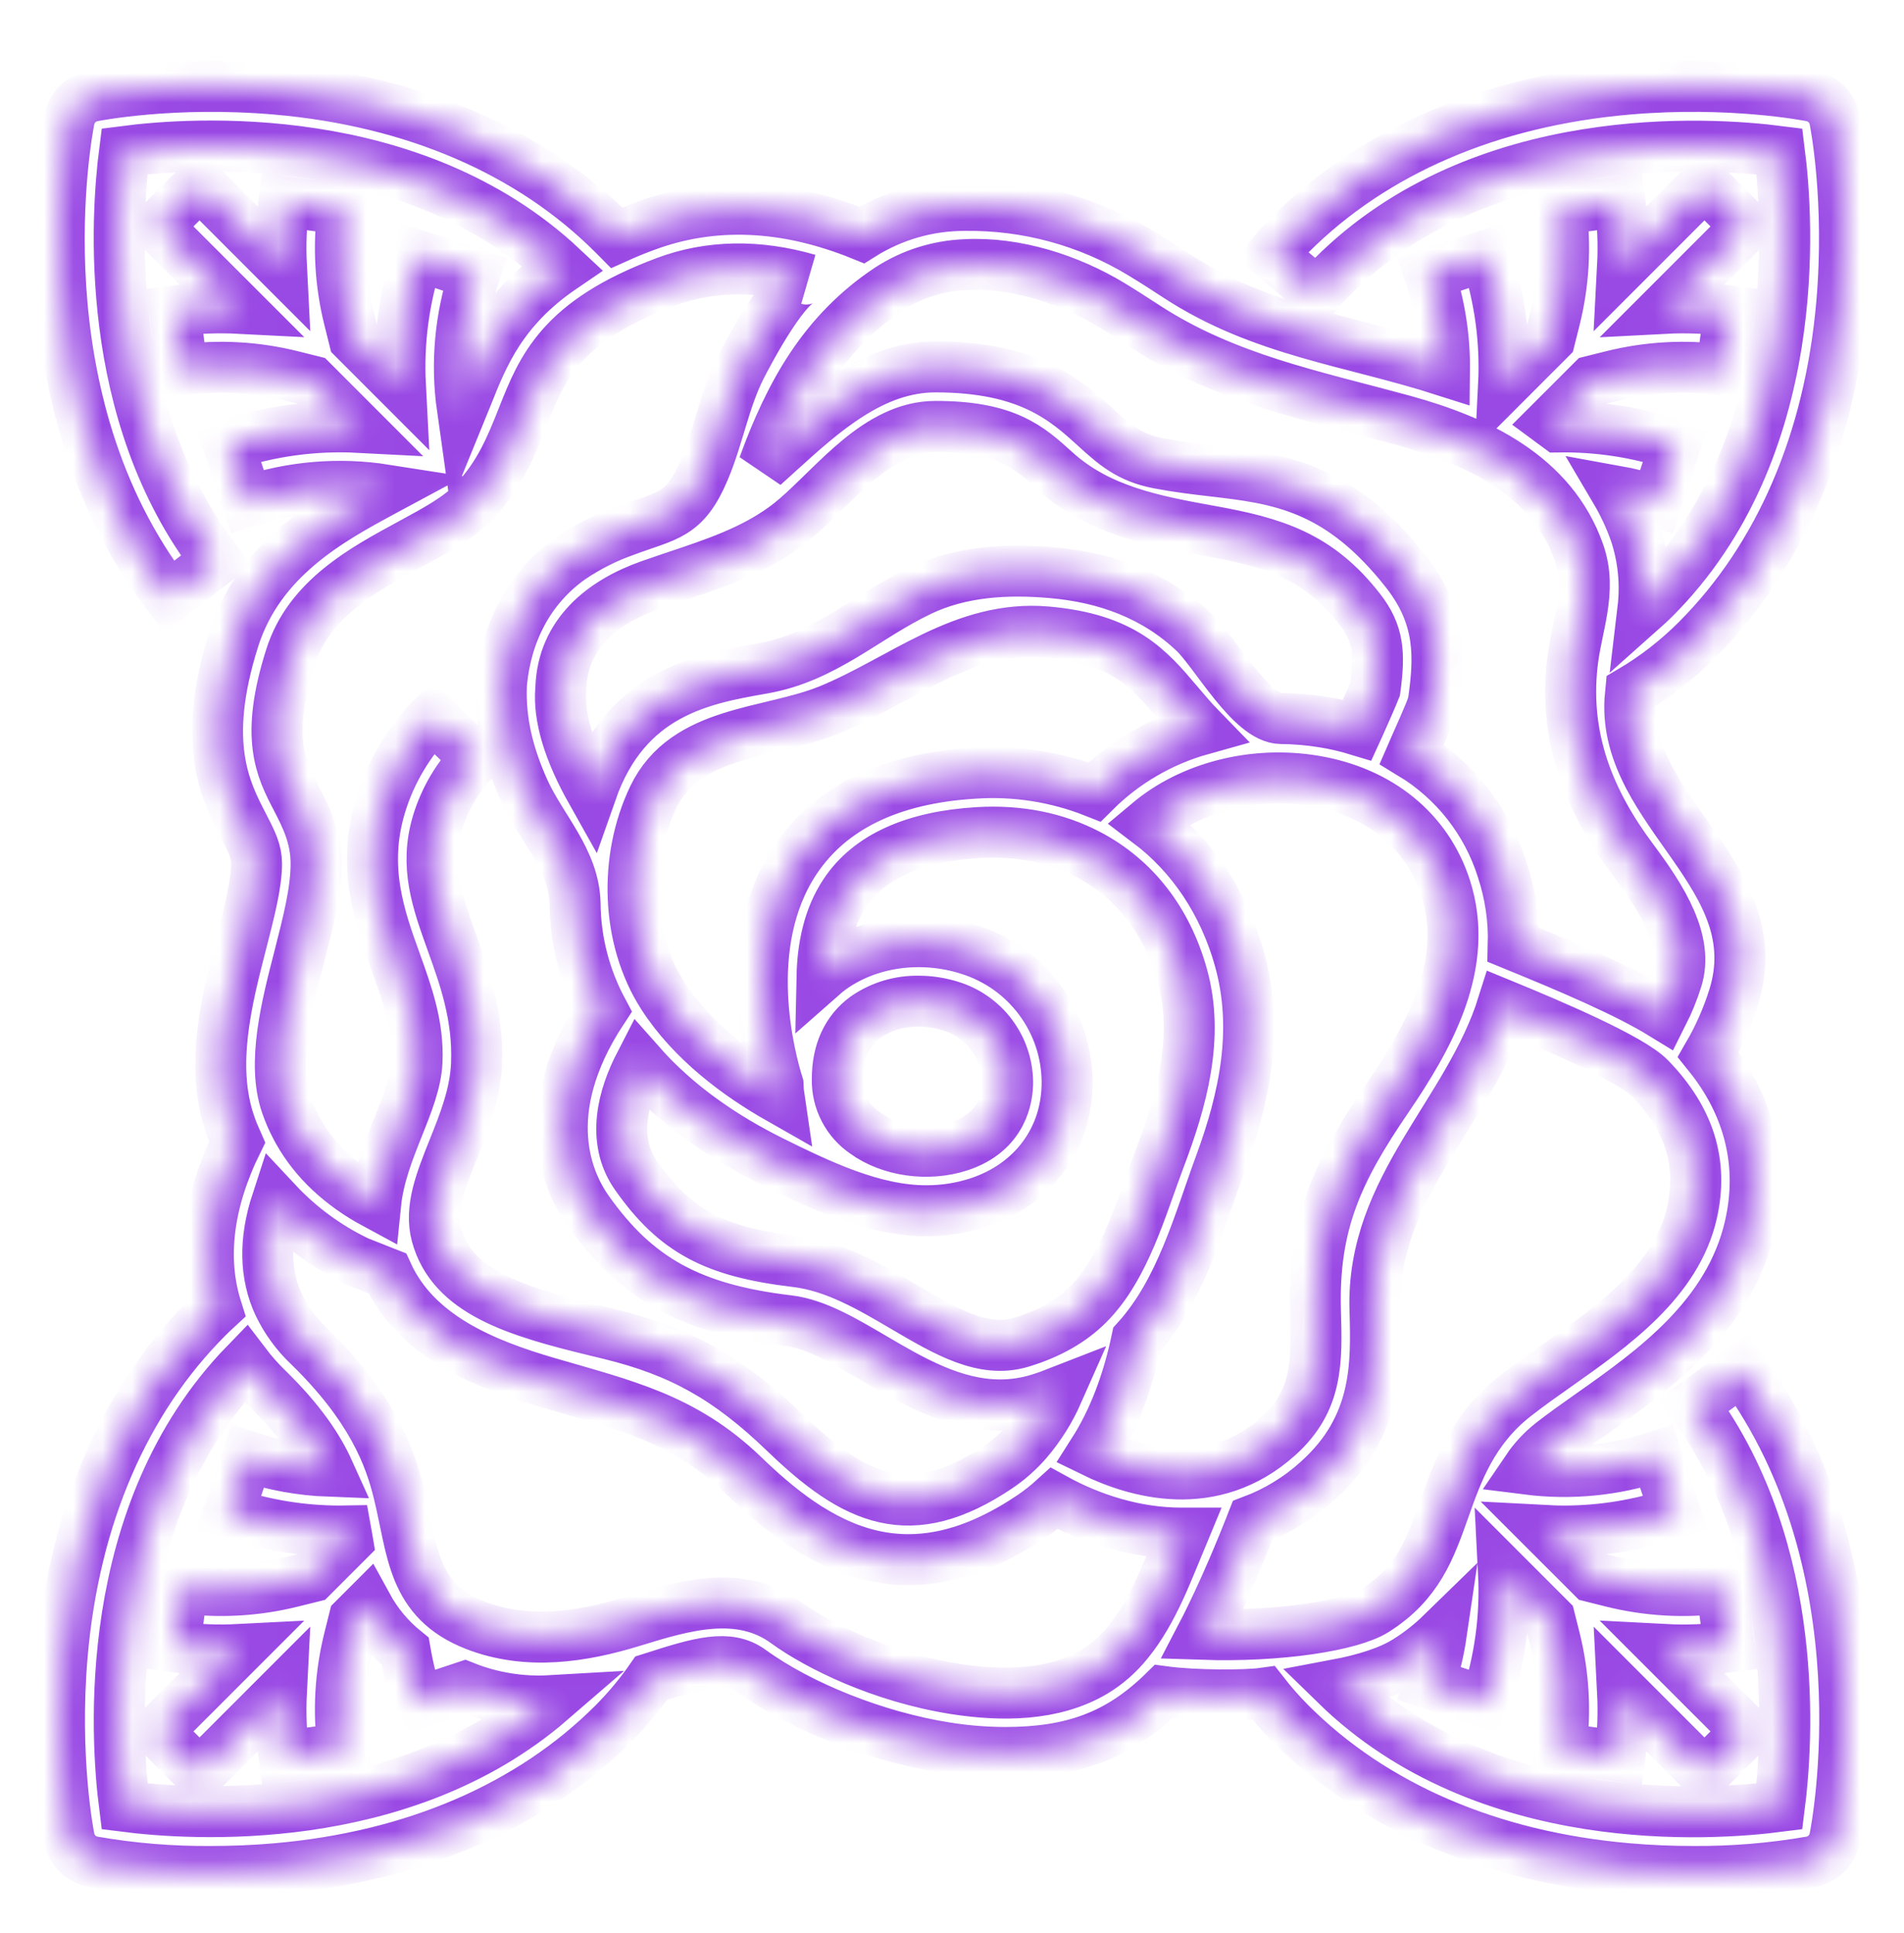<?xml version="1.0" encoding="UTF-8"?>
<svg xmlns="http://www.w3.org/2000/svg" width="65" height="66" viewBox="0 0 65 66" fill="none">
  <g id="rose-element-fortune-mystical">
    <g id="Outline">
      <g id="Vector">
        <mask id="path-1-inside-1_2501_308" fill="white">
          <path d="M59.456 46.767L57.818 47.969C61.492 52.972 61.02 59.547 60.748 61.667C58.42 61.969 50.734 62.511 45.614 57.517C46.597 57.332 47.445 57.061 48.027 56.694C48.452 56.429 48.847 56.118 49.206 55.768C49.121 56.346 48.986 56.916 48.801 57.471L50.728 58.113C51.203 56.687 51.406 55.184 51.328 53.682L52.91 55.265L53.079 55.939C53.386 57.165 53.458 58.438 53.29 59.69L55.303 59.959C55.401 59.226 55.43 58.485 55.392 57.747L58.187 60.543L59.624 59.106L56.828 56.31C57.566 56.349 58.307 56.32 59.04 56.222L58.771 54.209C57.519 54.376 56.246 54.304 55.021 53.997L54.348 53.828L52.767 52.248C52.974 52.259 53.181 52.266 53.389 52.266C54.682 52.265 55.968 52.056 57.195 51.647L56.553 49.72C55.133 50.194 53.624 50.342 52.138 50.154C52.366 49.818 52.644 49.519 52.962 49.268C53.361 48.954 53.825 48.626 54.317 48.28C56.423 46.794 59.045 44.947 59.744 41.846C60.218 39.746 59.724 37.742 58.321 36.004C58.679 35.386 58.968 34.73 59.182 34.047C60.487 29.933 55.434 27.73 55.644 23.902C55.65 23.803 55.659 23.703 55.669 23.602C56.49 23.119 57.246 22.533 57.919 21.86C60.753 19.027 62.466 15.049 62.874 10.357C63.178 6.85 62.658 4.19 62.635 4.079C62.596 3.882 62.499 3.702 62.358 3.56C62.216 3.418 62.035 3.322 61.839 3.282C61.727 3.26 59.068 2.739 55.561 3.044C50.869 3.452 46.891 5.165 44.058 7.998C43.836 8.22 43.621 8.453 43.42 8.691L44.968 10.005C45.134 9.809 45.311 9.618 45.494 9.435C50.599 4.329 58.4 4.869 60.748 5.169C61.048 7.519 61.587 15.319 56.482 20.423C56.354 20.551 56.222 20.674 56.087 20.794C56.191 19.919 56.101 19.032 55.824 18.196C55.65 17.697 55.426 17.216 55.157 16.76C55.63 16.845 56.097 16.964 56.553 17.116L57.194 15.188C55.91 14.761 54.562 14.553 53.207 14.575C53.126 14.512 53.044 14.452 52.961 14.392L54.347 13.007L55.021 12.839C56.247 12.531 57.52 12.46 58.772 12.627L59.041 10.614C58.308 10.517 57.567 10.487 56.829 10.526L59.624 7.73L58.188 6.293L55.392 9.089C55.431 8.351 55.401 7.61 55.304 6.877L53.291 7.146C53.458 8.398 53.386 9.671 53.079 10.896L52.91 11.57L51.33 13.151C51.406 11.65 51.202 10.148 50.729 8.722L48.802 9.364C49.154 10.425 49.326 11.537 49.313 12.655C46.111 11.63 43.081 11.313 40.212 9.445C39.81 9.183 39.394 8.912 38.967 8.655C37.153 7.554 35.066 6.985 32.944 7.012C31.698 7.008 30.476 7.358 29.42 8.021C26.807 6.961 24.318 6.86 22.012 7.722C21.671 7.849 21.353 7.981 21.053 8.116C21.015 8.078 20.979 8.037 20.941 7.999C18.108 5.165 14.13 3.452 9.438 3.044C5.931 2.74 3.272 3.26 3.16 3.283C2.964 3.322 2.783 3.419 2.642 3.56C2.5 3.702 2.404 3.883 2.364 4.079C2.287 4.464 0.535 13.594 5.774 20.375L7.381 19.133C3.491 14.098 3.974 7.326 4.251 5.168C6.551 4.87 14.077 4.338 19.195 9.136C17.122 10.547 16.487 12.147 15.95 13.502C15.893 13.646 15.837 13.787 15.781 13.924C15.565 12.393 15.708 10.831 16.198 9.364L14.271 8.722C13.795 10.148 13.591 11.65 13.669 13.151L12.089 11.57L11.921 10.896C11.613 9.671 11.542 8.398 11.709 7.145L9.696 6.877C9.598 7.61 9.569 8.351 9.607 9.089L6.812 6.293L5.375 7.73L8.171 10.525C7.433 10.487 6.692 10.516 5.959 10.614L6.228 12.627C7.48 12.46 8.753 12.531 9.978 12.839L10.652 13.007L12.232 14.588C10.731 14.51 9.229 14.714 7.803 15.189L8.445 17.116C9.962 16.61 11.578 16.476 13.157 16.724L13.051 16.781C11.283 17.738 8.862 19.048 7.986 21.804C6.851 25.37 7.694 26.997 8.31 28.183C8.597 28.736 8.759 29.07 8.759 29.482C8.759 30.17 8.512 31.131 8.25 32.15C7.741 34.126 7.165 36.366 7.847 38.359C7.92 38.573 8.004 38.784 8.096 38.989C7.093 41.027 6.856 42.969 7.394 44.675C7.288 44.773 7.183 44.873 7.08 44.976C4.247 47.809 2.533 51.787 2.126 56.479C1.821 59.986 2.341 62.645 2.364 62.757C2.404 62.953 2.5 63.134 2.642 63.276C2.784 63.417 2.964 63.514 3.161 63.553C4.5 63.787 5.858 63.899 7.218 63.887C7.902 63.887 8.649 63.861 9.438 63.792C14.131 63.384 18.109 61.671 20.942 58.837C21.417 58.36 21.849 57.842 22.233 57.288L22.271 57.276C23.907 56.747 24.87 56.474 25.633 57.029C27.321 58.258 29.934 59.291 32.288 59.661C32.953 59.768 33.625 59.823 34.299 59.826C36.556 59.826 38.165 59.284 39.73 57.748C40.767 57.888 42.513 57.888 43.142 57.8C43.426 58.164 43.732 58.51 44.058 58.837C46.891 61.67 50.869 63.384 55.561 63.791C56.351 63.86 57.097 63.887 57.782 63.887C59.141 63.898 60.499 63.786 61.839 63.553C62.035 63.513 62.216 63.417 62.358 63.275C62.499 63.133 62.596 62.953 62.635 62.756C62.71 62.383 64.413 53.517 59.456 46.767ZM32.944 9.036C34.671 8.938 36.505 9.542 37.918 10.395C38.315 10.634 38.715 10.895 39.103 11.147C41.844 12.932 44.823 13.505 47.914 14.352C50.43 15.043 52.985 16.236 53.907 18.868C54.369 20.187 53.811 21.383 53.671 22.689C53.399 25.232 54.258 27.358 55.754 29.358C56.77 30.716 57.653 32.149 57.245 33.435C57.116 33.844 56.955 34.241 56.762 34.623C55.519 33.86 53.598 33.043 51.661 32.252C51.685 31.378 51.556 30.507 51.281 29.678C50.763 28.035 49.666 26.636 48.193 25.743C48.21 25.704 48.227 25.665 48.245 25.625C48.862 24.235 48.912 24.101 48.942 23.894C49.138 22.477 49.216 21.079 48.022 19.548C45.71 16.584 43.615 16.339 41.396 16.08C40.807 16.011 40.199 15.94 39.551 15.816C38.54 15.622 38.033 15.162 37.391 14.579C36.384 13.664 35.13 12.525 31.935 12.525C29.788 12.525 28.085 14.073 26.582 15.438C26.408 15.597 26.236 15.753 26.066 15.905C26.968 13.433 28.119 11.342 30.36 9.855C31.133 9.356 32.025 9.073 32.944 9.036ZM44.908 44.752C44.958 46.462 44.997 47.813 43.629 49.038C41.38 51.051 38.751 50.255 37.327 49.559C38.001 48.501 38.497 47.218 38.809 45.728C40.301 44.08 40.905 41.785 41.654 39.745C42.486 37.478 42.983 35.142 42.319 32.758C41.779 30.822 40.696 29.202 39.215 28.083C40.655 26.874 42.788 26.311 44.873 26.659C47.089 27.03 48.721 28.357 49.349 30.303C50.191 32.908 48.788 35.398 47.359 37.493C45.706 39.918 44.82 41.735 44.908 44.752ZM23.572 19.509C24.85 19.075 26.113 18.595 27.155 17.705C28.515 16.545 29.964 14.557 31.936 14.557C34.346 14.557 35.125 15.264 36.026 16.083C37.503 17.424 39.399 17.782 41.295 18.123C43.5 18.519 44.999 18.975 46.421 20.798C47.065 21.624 47.109 22.291 46.943 23.528C46.858 23.745 46.58 24.374 46.389 24.802C46.372 24.841 46.355 24.881 46.337 24.92C45.967 24.808 45.589 24.72 45.207 24.656C44.719 24.575 44.226 24.533 43.731 24.529C42.711 24.521 41.482 22.272 40.778 21.6C39.437 20.32 37.742 19.709 35.911 19.55C34.384 19.416 32.812 19.5 31.409 20.17C29.51 21.077 28.168 22.446 26.029 22.82C24.013 23.172 21.378 23.634 20.19 27.022C19.422 25.656 19.063 24.473 19.143 23.537C19.144 23.52 19.145 23.502 19.146 23.485C19.212 21.627 20.577 20.549 22.192 19.977C22.648 19.816 23.111 19.666 23.572 19.509ZM37.364 27.036C36.065 26.522 34.668 26.303 33.274 26.395C30.41 26.564 28.35 27.562 27.151 29.361C25.227 32.248 26.292 36.168 26.558 37.017C26.564 37.179 26.579 37.341 26.603 37.502C25.203 36.706 23.625 35.544 22.623 33.984C21.37 32.032 21.301 29.302 22.3 27.217C23.405 24.915 26.249 25.075 28.302 24.237C30.789 23.221 32.878 21.325 35.735 21.573C38.358 21.802 39.223 22.825 40.225 24.011C40.477 24.308 40.733 24.611 41.019 24.904C39.638 25.29 38.38 26.024 37.364 27.036ZM28.584 36.842C28.584 35.905 28.91 35.191 29.552 34.722C30.084 34.356 30.716 34.166 31.361 34.178C31.732 34.178 32.1 34.235 32.453 34.347C33.01 34.516 33.499 34.858 33.849 35.324C34.199 35.789 34.392 36.354 34.399 36.937C34.401 37.432 34.246 38.639 32.762 39.124C31.687 39.477 30.388 39.295 29.531 38.673C29.233 38.471 28.99 38.198 28.825 37.878C28.659 37.558 28.577 37.202 28.584 36.842ZM21.85 36.313C23.108 37.737 24.689 38.823 26.385 39.661C27.985 40.451 29.811 41.332 31.619 41.332C32.222 41.334 32.821 41.24 33.395 41.054C35.276 40.438 36.439 38.857 36.431 36.928C36.422 35.916 36.092 34.932 35.487 34.121C34.883 33.309 34.036 32.71 33.069 32.411C31.437 31.892 29.63 32.149 28.354 33.082C28.252 33.156 28.156 33.235 28.063 33.317C28.084 32.355 28.279 31.332 28.841 30.488C29.668 29.247 31.2 28.552 33.394 28.423C34.785 28.341 36.051 28.594 37.157 29.174C38.731 30 39.84 31.428 40.362 33.303C40.949 35.407 40.343 37.566 39.592 39.544C38.974 41.173 38.412 43.263 37.153 44.523C36.572 45.104 35.826 45.528 34.871 45.82C33.583 46.214 32.316 45.471 30.85 44.609C29.694 43.93 28.498 43.227 27.164 43.069C24.374 42.739 23.051 42.025 21.716 40.132C20.851 38.908 21.28 37.417 21.85 36.313ZM9.922 22.419C10.549 20.444 12.392 19.447 14.018 18.567C14.903 18.088 15.668 17.674 16.19 17.126C17.064 16.206 17.458 15.212 17.839 14.25C18.508 12.56 19.139 10.965 22.723 9.625C24.23 9.062 25.864 9.034 27.595 9.536C26.95 9.349 25.513 12.1 25.298 12.522C24.729 13.64 24.527 14.906 24.037 16.057C23.373 17.619 22.788 17.584 21.336 18.123C20.679 18.354 20.055 18.67 19.481 19.062C18.063 20.065 17.29 21.592 17.123 23.306C17.123 23.311 17.122 23.319 17.121 23.324C17.119 23.349 17.118 23.372 17.117 23.396C17.066 24.657 17.376 25.837 17.895 26.982C18.488 28.292 19.593 29.349 19.632 30.833C19.643 32.109 19.963 33.363 20.564 34.488C18.26 37.996 19.421 40.403 20.056 41.303C21.721 43.664 23.583 44.69 26.925 45.086C27.837 45.194 28.8 45.76 29.821 46.36C31.116 47.12 32.546 47.961 34.143 47.961C34.591 47.961 35.037 47.894 35.465 47.762C35.691 47.693 35.906 47.615 36.116 47.533C35.849 48.138 35.496 48.701 35.066 49.204C34.776 49.538 34.444 49.834 34.077 50.082C31.074 52.101 29.199 51.225 26.788 48.901C24.866 47.05 23.249 46.141 20.823 45.546C20.67 45.509 20.515 45.471 20.356 45.433C17.59 44.766 15.431 44.101 14.905 42.162C14.662 41.264 15.04 40.319 15.478 39.225C15.844 38.311 16.222 37.365 16.267 36.324C16.335 34.694 15.849 33.345 15.421 32.154C14.92 30.763 14.487 29.561 14.937 28.079C15.189 27.257 15.634 26.507 16.237 25.894L14.78 24.479C13.951 25.324 13.338 26.357 12.994 27.489C12.348 29.616 12.965 31.33 13.51 32.842C13.91 33.955 14.289 35.007 14.237 36.238C14.207 36.932 13.909 37.68 13.592 38.471C13.268 39.28 12.919 40.159 12.824 41.099C11.634 40.458 10.745 39.624 10.179 38.615C10.162 38.585 10.146 38.556 10.126 38.518C9.985 38.257 9.866 37.985 9.77 37.704C9.284 36.283 9.78 34.356 10.218 32.656C10.512 31.51 10.791 30.427 10.791 29.482C10.791 28.554 10.431 27.86 10.113 27.248C9.587 26.232 9.042 25.183 9.922 22.419ZM4.251 61.666C3.953 59.338 3.423 51.661 8.377 46.556C8.603 46.853 8.851 47.134 9.119 47.395C10.256 48.501 10.867 49.428 11.226 50.224C10.28 50.188 9.344 50.019 8.446 49.72L7.805 51.647C9.03 52.056 10.312 52.265 11.603 52.266C11.671 52.266 11.739 52.262 11.807 52.261C11.822 52.343 11.836 52.425 11.85 52.506C11.856 52.541 11.863 52.577 11.869 52.613L10.653 53.829L9.978 53.997C8.753 54.304 7.48 54.376 6.227 54.208L5.959 56.221C6.692 56.319 7.432 56.348 8.171 56.31L5.375 59.106L6.812 60.542L9.607 57.746C9.569 58.485 9.598 59.225 9.696 59.958L11.709 59.69C11.541 58.438 11.613 57.165 11.921 55.939L12.089 55.266L12.537 54.818C12.863 55.416 13.304 55.943 13.834 56.371C13.936 56.962 14.082 57.544 14.27 58.113L15.863 57.584C16.796 57.954 17.798 58.115 18.799 58.057C13.708 62.458 6.494 61.953 4.251 61.666ZM38.508 56.061C38.188 56.462 37.8 56.804 37.361 57.07C35.95 57.906 34.176 57.902 32.603 57.655C30.1 57.261 27.928 56.188 26.828 55.387C25.246 54.235 23.31 54.824 21.614 55.346C19.86 55.887 17.994 56.168 16.229 55.482C14.056 54.638 14.092 52.925 13.612 50.963C13.312 49.726 12.691 48.036 10.535 45.939C10.114 45.539 9.769 45.067 9.517 44.544C9.039 43.523 9.018 42.348 9.445 41.038C10.224 41.872 11.151 42.555 12.179 43.053C12.204 43.065 12.231 43.077 12.259 43.088L13.225 43.47C14.21 45.636 16.556 46.57 18.694 47.196C21.297 47.958 23.346 48.406 25.379 50.365C26.475 51.422 27.964 52.688 29.759 53.099C30.17 53.194 30.591 53.242 31.013 53.242C32.36 53.242 33.744 52.754 35.211 51.768C35.484 51.583 35.744 51.379 35.989 51.156C37.243 51.849 38.766 52.337 40.334 52.337C40.355 52.337 40.376 52.336 40.397 52.336C39.888 53.554 39.382 54.993 38.508 56.061ZM41.038 55.793C41.763 54.402 42.46 52.674 42.695 52.076C42.698 52.066 42.702 52.057 42.705 52.048C42.724 52.001 42.741 51.956 42.759 51.91C43.58 51.601 44.334 51.14 44.984 50.551C47.055 48.698 46.993 46.57 46.939 44.693C46.818 40.533 50.135 38.022 51.304 34.299C52.955 34.977 55.673 36.134 56.325 36.807C57.676 38.2 58.146 39.702 57.763 41.399C57.236 43.736 55.064 45.268 53.147 46.619C52.633 46.982 52.147 47.325 51.705 47.673C50.261 48.812 49.752 50.25 49.303 51.52C48.821 52.88 48.405 54.054 46.944 54.977C46.129 55.492 43.687 55.882 41.038 55.793Z"></path>
        </mask>
        <path d="M59.456 46.767L57.818 47.969C61.492 52.972 61.02 59.547 60.748 61.667C58.42 61.969 50.734 62.511 45.614 57.517C46.597 57.332 47.445 57.061 48.027 56.694C48.452 56.429 48.847 56.118 49.206 55.768C49.121 56.346 48.986 56.916 48.801 57.471L50.728 58.113C51.203 56.687 51.406 55.184 51.328 53.682L52.91 55.265L53.079 55.939C53.386 57.165 53.458 58.438 53.29 59.69L55.303 59.959C55.401 59.226 55.43 58.485 55.392 57.747L58.187 60.543L59.624 59.106L56.828 56.31C57.566 56.349 58.307 56.32 59.04 56.222L58.771 54.209C57.519 54.376 56.246 54.304 55.021 53.997L54.348 53.828L52.767 52.248C52.974 52.259 53.181 52.266 53.389 52.266C54.682 52.265 55.968 52.056 57.195 51.647L56.553 49.72C55.133 50.194 53.624 50.342 52.138 50.154C52.366 49.818 52.644 49.519 52.962 49.268C53.361 48.954 53.825 48.626 54.317 48.28C56.423 46.794 59.045 44.947 59.744 41.846C60.218 39.746 59.724 37.742 58.321 36.004C58.679 35.386 58.968 34.73 59.182 34.047C60.487 29.933 55.434 27.73 55.644 23.902C55.65 23.803 55.659 23.703 55.669 23.602C56.49 23.119 57.246 22.533 57.919 21.86C60.753 19.027 62.466 15.049 62.874 10.357C63.178 6.85 62.658 4.19 62.635 4.079C62.596 3.882 62.499 3.702 62.358 3.56C62.216 3.418 62.035 3.322 61.839 3.282C61.727 3.26 59.068 2.739 55.561 3.044C50.869 3.452 46.891 5.165 44.058 7.998C43.836 8.22 43.621 8.453 43.42 8.691L44.968 10.005C45.134 9.809 45.311 9.618 45.494 9.435C50.599 4.329 58.4 4.869 60.748 5.169C61.048 7.519 61.587 15.319 56.482 20.423C56.354 20.551 56.222 20.674 56.087 20.794C56.191 19.919 56.101 19.032 55.824 18.196C55.65 17.697 55.426 17.216 55.157 16.76C55.63 16.845 56.097 16.964 56.553 17.116L57.194 15.188C55.91 14.761 54.562 14.553 53.207 14.575C53.126 14.512 53.044 14.452 52.961 14.392L54.347 13.007L55.021 12.839C56.247 12.531 57.52 12.46 58.772 12.627L59.041 10.614C58.308 10.517 57.567 10.487 56.829 10.526L59.624 7.73L58.188 6.293L55.392 9.089C55.431 8.351 55.401 7.61 55.304 6.877L53.291 7.146C53.458 8.398 53.386 9.671 53.079 10.896L52.91 11.57L51.33 13.151C51.406 11.65 51.202 10.148 50.729 8.722L48.802 9.364C49.154 10.425 49.326 11.537 49.313 12.655C46.111 11.63 43.081 11.313 40.212 9.445C39.81 9.183 39.394 8.912 38.967 8.655C37.153 7.554 35.066 6.985 32.944 7.012C31.698 7.008 30.476 7.358 29.42 8.021C26.807 6.961 24.318 6.86 22.012 7.722C21.671 7.849 21.353 7.981 21.053 8.116C21.015 8.078 20.979 8.037 20.941 7.999C18.108 5.165 14.13 3.452 9.438 3.044C5.931 2.74 3.272 3.26 3.16 3.283C2.964 3.322 2.783 3.419 2.642 3.56C2.5 3.702 2.404 3.883 2.364 4.079C2.287 4.464 0.535 13.594 5.774 20.375L7.381 19.133C3.491 14.098 3.974 7.326 4.251 5.168C6.551 4.87 14.077 4.338 19.195 9.136C17.122 10.547 16.487 12.147 15.95 13.502C15.893 13.646 15.837 13.787 15.781 13.924C15.565 12.393 15.708 10.831 16.198 9.364L14.271 8.722C13.795 10.148 13.591 11.65 13.669 13.151L12.089 11.57L11.921 10.896C11.613 9.671 11.542 8.398 11.709 7.145L9.696 6.877C9.598 7.61 9.569 8.351 9.607 9.089L6.812 6.293L5.375 7.73L8.171 10.525C7.433 10.487 6.692 10.516 5.959 10.614L6.228 12.627C7.48 12.46 8.753 12.531 9.978 12.839L10.652 13.007L12.232 14.588C10.731 14.51 9.229 14.714 7.803 15.189L8.445 17.116C9.962 16.61 11.578 16.476 13.157 16.724L13.051 16.781C11.283 17.738 8.862 19.048 7.986 21.804C6.851 25.37 7.694 26.997 8.31 28.183C8.597 28.736 8.759 29.07 8.759 29.482C8.759 30.17 8.512 31.131 8.25 32.15C7.741 34.126 7.165 36.366 7.847 38.359C7.92 38.573 8.004 38.784 8.096 38.989C7.093 41.027 6.856 42.969 7.394 44.675C7.288 44.773 7.183 44.873 7.08 44.976C4.247 47.809 2.533 51.787 2.126 56.479C1.821 59.986 2.341 62.645 2.364 62.757C2.404 62.953 2.5 63.134 2.642 63.276C2.784 63.417 2.964 63.514 3.161 63.553C4.5 63.787 5.858 63.899 7.218 63.887C7.902 63.887 8.649 63.861 9.438 63.792C14.131 63.384 18.109 61.671 20.942 58.837C21.417 58.36 21.849 57.842 22.233 57.288L22.271 57.276C23.907 56.747 24.87 56.474 25.633 57.029C27.321 58.258 29.934 59.291 32.288 59.661C32.953 59.768 33.625 59.823 34.299 59.826C36.556 59.826 38.165 59.284 39.73 57.748C40.767 57.888 42.513 57.888 43.142 57.8C43.426 58.164 43.732 58.51 44.058 58.837C46.891 61.67 50.869 63.384 55.561 63.791C56.351 63.86 57.097 63.887 57.782 63.887C59.141 63.898 60.499 63.786 61.839 63.553C62.035 63.513 62.216 63.417 62.358 63.275C62.499 63.133 62.596 62.953 62.635 62.756C62.71 62.383 64.413 53.517 59.456 46.767ZM32.944 9.036C34.671 8.938 36.505 9.542 37.918 10.395C38.315 10.634 38.715 10.895 39.103 11.147C41.844 12.932 44.823 13.505 47.914 14.352C50.43 15.043 52.985 16.236 53.907 18.868C54.369 20.187 53.811 21.383 53.671 22.689C53.399 25.232 54.258 27.358 55.754 29.358C56.77 30.716 57.653 32.149 57.245 33.435C57.116 33.844 56.955 34.241 56.762 34.623C55.519 33.86 53.598 33.043 51.661 32.252C51.685 31.378 51.556 30.507 51.281 29.678C50.763 28.035 49.666 26.636 48.193 25.743C48.21 25.704 48.227 25.665 48.245 25.625C48.862 24.235 48.912 24.101 48.942 23.894C49.138 22.477 49.216 21.079 48.022 19.548C45.71 16.584 43.615 16.339 41.396 16.08C40.807 16.011 40.199 15.94 39.551 15.816C38.54 15.622 38.033 15.162 37.391 14.579C36.384 13.664 35.13 12.525 31.935 12.525C29.788 12.525 28.085 14.073 26.582 15.438C26.408 15.597 26.236 15.753 26.066 15.905C26.968 13.433 28.119 11.342 30.36 9.855C31.133 9.356 32.025 9.073 32.944 9.036ZM44.908 44.752C44.958 46.462 44.997 47.813 43.629 49.038C41.38 51.051 38.751 50.255 37.327 49.559C38.001 48.501 38.497 47.218 38.809 45.728C40.301 44.08 40.905 41.785 41.654 39.745C42.486 37.478 42.983 35.142 42.319 32.758C41.779 30.822 40.696 29.202 39.215 28.083C40.655 26.874 42.788 26.311 44.873 26.659C47.089 27.03 48.721 28.357 49.349 30.303C50.191 32.908 48.788 35.398 47.359 37.493C45.706 39.918 44.82 41.735 44.908 44.752ZM23.572 19.509C24.85 19.075 26.113 18.595 27.155 17.705C28.515 16.545 29.964 14.557 31.936 14.557C34.346 14.557 35.125 15.264 36.026 16.083C37.503 17.424 39.399 17.782 41.295 18.123C43.5 18.519 44.999 18.975 46.421 20.798C47.065 21.624 47.109 22.291 46.943 23.528C46.858 23.745 46.58 24.374 46.389 24.802C46.372 24.841 46.355 24.881 46.337 24.92C45.967 24.808 45.589 24.72 45.207 24.656C44.719 24.575 44.226 24.533 43.731 24.529C42.711 24.521 41.482 22.272 40.778 21.6C39.437 20.32 37.742 19.709 35.911 19.55C34.384 19.416 32.812 19.5 31.409 20.17C29.51 21.077 28.168 22.446 26.029 22.82C24.013 23.172 21.378 23.634 20.19 27.022C19.422 25.656 19.063 24.473 19.143 23.537C19.144 23.52 19.145 23.502 19.146 23.485C19.212 21.627 20.577 20.549 22.192 19.977C22.648 19.816 23.111 19.666 23.572 19.509ZM37.364 27.036C36.065 26.522 34.668 26.303 33.274 26.395C30.41 26.564 28.35 27.562 27.151 29.361C25.227 32.248 26.292 36.168 26.558 37.017C26.564 37.179 26.579 37.341 26.603 37.502C25.203 36.706 23.625 35.544 22.623 33.984C21.37 32.032 21.301 29.302 22.3 27.217C23.405 24.915 26.249 25.075 28.302 24.237C30.789 23.221 32.878 21.325 35.735 21.573C38.358 21.802 39.223 22.825 40.225 24.011C40.477 24.308 40.733 24.611 41.019 24.904C39.638 25.29 38.38 26.024 37.364 27.036ZM28.584 36.842C28.584 35.905 28.91 35.191 29.552 34.722C30.084 34.356 30.716 34.166 31.361 34.178C31.732 34.178 32.1 34.235 32.453 34.347C33.01 34.516 33.499 34.858 33.849 35.324C34.199 35.789 34.392 36.354 34.399 36.937C34.401 37.432 34.246 38.639 32.762 39.124C31.687 39.477 30.388 39.295 29.531 38.673C29.233 38.471 28.99 38.198 28.825 37.878C28.659 37.558 28.577 37.202 28.584 36.842ZM21.85 36.313C23.108 37.737 24.689 38.823 26.385 39.661C27.985 40.451 29.811 41.332 31.619 41.332C32.222 41.334 32.821 41.24 33.395 41.054C35.276 40.438 36.439 38.857 36.431 36.928C36.422 35.916 36.092 34.932 35.487 34.121C34.883 33.309 34.036 32.71 33.069 32.411C31.437 31.892 29.63 32.149 28.354 33.082C28.252 33.156 28.156 33.235 28.063 33.317C28.084 32.355 28.279 31.332 28.841 30.488C29.668 29.247 31.2 28.552 33.394 28.423C34.785 28.341 36.051 28.594 37.157 29.174C38.731 30 39.84 31.428 40.362 33.303C40.949 35.407 40.343 37.566 39.592 39.544C38.974 41.173 38.412 43.263 37.153 44.523C36.572 45.104 35.826 45.528 34.871 45.82C33.583 46.214 32.316 45.471 30.85 44.609C29.694 43.93 28.498 43.227 27.164 43.069C24.374 42.739 23.051 42.025 21.716 40.132C20.851 38.908 21.28 37.417 21.85 36.313ZM9.922 22.419C10.549 20.444 12.392 19.447 14.018 18.567C14.903 18.088 15.668 17.674 16.19 17.126C17.064 16.206 17.458 15.212 17.839 14.25C18.508 12.56 19.139 10.965 22.723 9.625C24.23 9.062 25.864 9.034 27.595 9.536C26.95 9.349 25.513 12.1 25.298 12.522C24.729 13.64 24.527 14.906 24.037 16.057C23.373 17.619 22.788 17.584 21.336 18.123C20.679 18.354 20.055 18.67 19.481 19.062C18.063 20.065 17.29 21.592 17.123 23.306C17.123 23.311 17.122 23.319 17.121 23.324C17.119 23.349 17.118 23.372 17.117 23.396C17.066 24.657 17.376 25.837 17.895 26.982C18.488 28.292 19.593 29.349 19.632 30.833C19.643 32.109 19.963 33.363 20.564 34.488C18.26 37.996 19.421 40.403 20.056 41.303C21.721 43.664 23.583 44.69 26.925 45.086C27.837 45.194 28.8 45.76 29.821 46.36C31.116 47.12 32.546 47.961 34.143 47.961C34.591 47.961 35.037 47.894 35.465 47.762C35.691 47.693 35.906 47.615 36.116 47.533C35.849 48.138 35.496 48.701 35.066 49.204C34.776 49.538 34.444 49.834 34.077 50.082C31.074 52.101 29.199 51.225 26.788 48.901C24.866 47.05 23.249 46.141 20.823 45.546C20.67 45.509 20.515 45.471 20.356 45.433C17.59 44.766 15.431 44.101 14.905 42.162C14.662 41.264 15.04 40.319 15.478 39.225C15.844 38.311 16.222 37.365 16.267 36.324C16.335 34.694 15.849 33.345 15.421 32.154C14.92 30.763 14.487 29.561 14.937 28.079C15.189 27.257 15.634 26.507 16.237 25.894L14.78 24.479C13.951 25.324 13.338 26.357 12.994 27.489C12.348 29.616 12.965 31.33 13.51 32.842C13.91 33.955 14.289 35.007 14.237 36.238C14.207 36.932 13.909 37.68 13.592 38.471C13.268 39.28 12.919 40.159 12.824 41.099C11.634 40.458 10.745 39.624 10.179 38.615C10.162 38.585 10.146 38.556 10.126 38.518C9.985 38.257 9.866 37.985 9.77 37.704C9.284 36.283 9.78 34.356 10.218 32.656C10.512 31.51 10.791 30.427 10.791 29.482C10.791 28.554 10.431 27.86 10.113 27.248C9.587 26.232 9.042 25.183 9.922 22.419ZM4.251 61.666C3.953 59.338 3.423 51.661 8.377 46.556C8.603 46.853 8.851 47.134 9.119 47.395C10.256 48.501 10.867 49.428 11.226 50.224C10.28 50.188 9.344 50.019 8.446 49.72L7.805 51.647C9.03 52.056 10.312 52.265 11.603 52.266C11.671 52.266 11.739 52.262 11.807 52.261C11.822 52.343 11.836 52.425 11.85 52.506C11.856 52.541 11.863 52.577 11.869 52.613L10.653 53.829L9.978 53.997C8.753 54.304 7.48 54.376 6.227 54.208L5.959 56.221C6.692 56.319 7.432 56.348 8.171 56.31L5.375 59.106L6.812 60.542L9.607 57.746C9.569 58.485 9.598 59.225 9.696 59.958L11.709 59.69C11.541 58.438 11.613 57.165 11.921 55.939L12.089 55.266L12.537 54.818C12.863 55.416 13.304 55.943 13.834 56.371C13.936 56.962 14.082 57.544 14.27 58.113L15.863 57.584C16.796 57.954 17.798 58.115 18.799 58.057C13.708 62.458 6.494 61.953 4.251 61.666ZM38.508 56.061C38.188 56.462 37.8 56.804 37.361 57.07C35.95 57.906 34.176 57.902 32.603 57.655C30.1 57.261 27.928 56.188 26.828 55.387C25.246 54.235 23.31 54.824 21.614 55.346C19.86 55.887 17.994 56.168 16.229 55.482C14.056 54.638 14.092 52.925 13.612 50.963C13.312 49.726 12.691 48.036 10.535 45.939C10.114 45.539 9.769 45.067 9.517 44.544C9.039 43.523 9.018 42.348 9.445 41.038C10.224 41.872 11.151 42.555 12.179 43.053C12.204 43.065 12.231 43.077 12.259 43.088L13.225 43.47C14.21 45.636 16.556 46.57 18.694 47.196C21.297 47.958 23.346 48.406 25.379 50.365C26.475 51.422 27.964 52.688 29.759 53.099C30.17 53.194 30.591 53.242 31.013 53.242C32.36 53.242 33.744 52.754 35.211 51.768C35.484 51.583 35.744 51.379 35.989 51.156C37.243 51.849 38.766 52.337 40.334 52.337C40.355 52.337 40.376 52.336 40.397 52.336C39.888 53.554 39.382 54.993 38.508 56.061ZM41.038 55.793C41.763 54.402 42.46 52.674 42.695 52.076C42.698 52.066 42.702 52.057 42.705 52.048C42.724 52.001 42.741 51.956 42.759 51.91C43.58 51.601 44.334 51.14 44.984 50.551C47.055 48.698 46.993 46.57 46.939 44.693C46.818 40.533 50.135 38.022 51.304 34.299C52.955 34.977 55.673 36.134 56.325 36.807C57.676 38.2 58.146 39.702 57.763 41.399C57.236 43.736 55.064 45.268 53.147 46.619C52.633 46.982 52.147 47.325 51.705 47.673C50.261 48.812 49.752 50.25 49.303 51.52C48.821 52.88 48.405 54.054 46.944 54.977C46.129 55.492 43.687 55.882 41.038 55.793Z" stroke="#9948E4" stroke-width="1.74" mask="url(#path-1-inside-1_2501_308)"></path>
      </g>
    </g>
  </g>
</svg>
